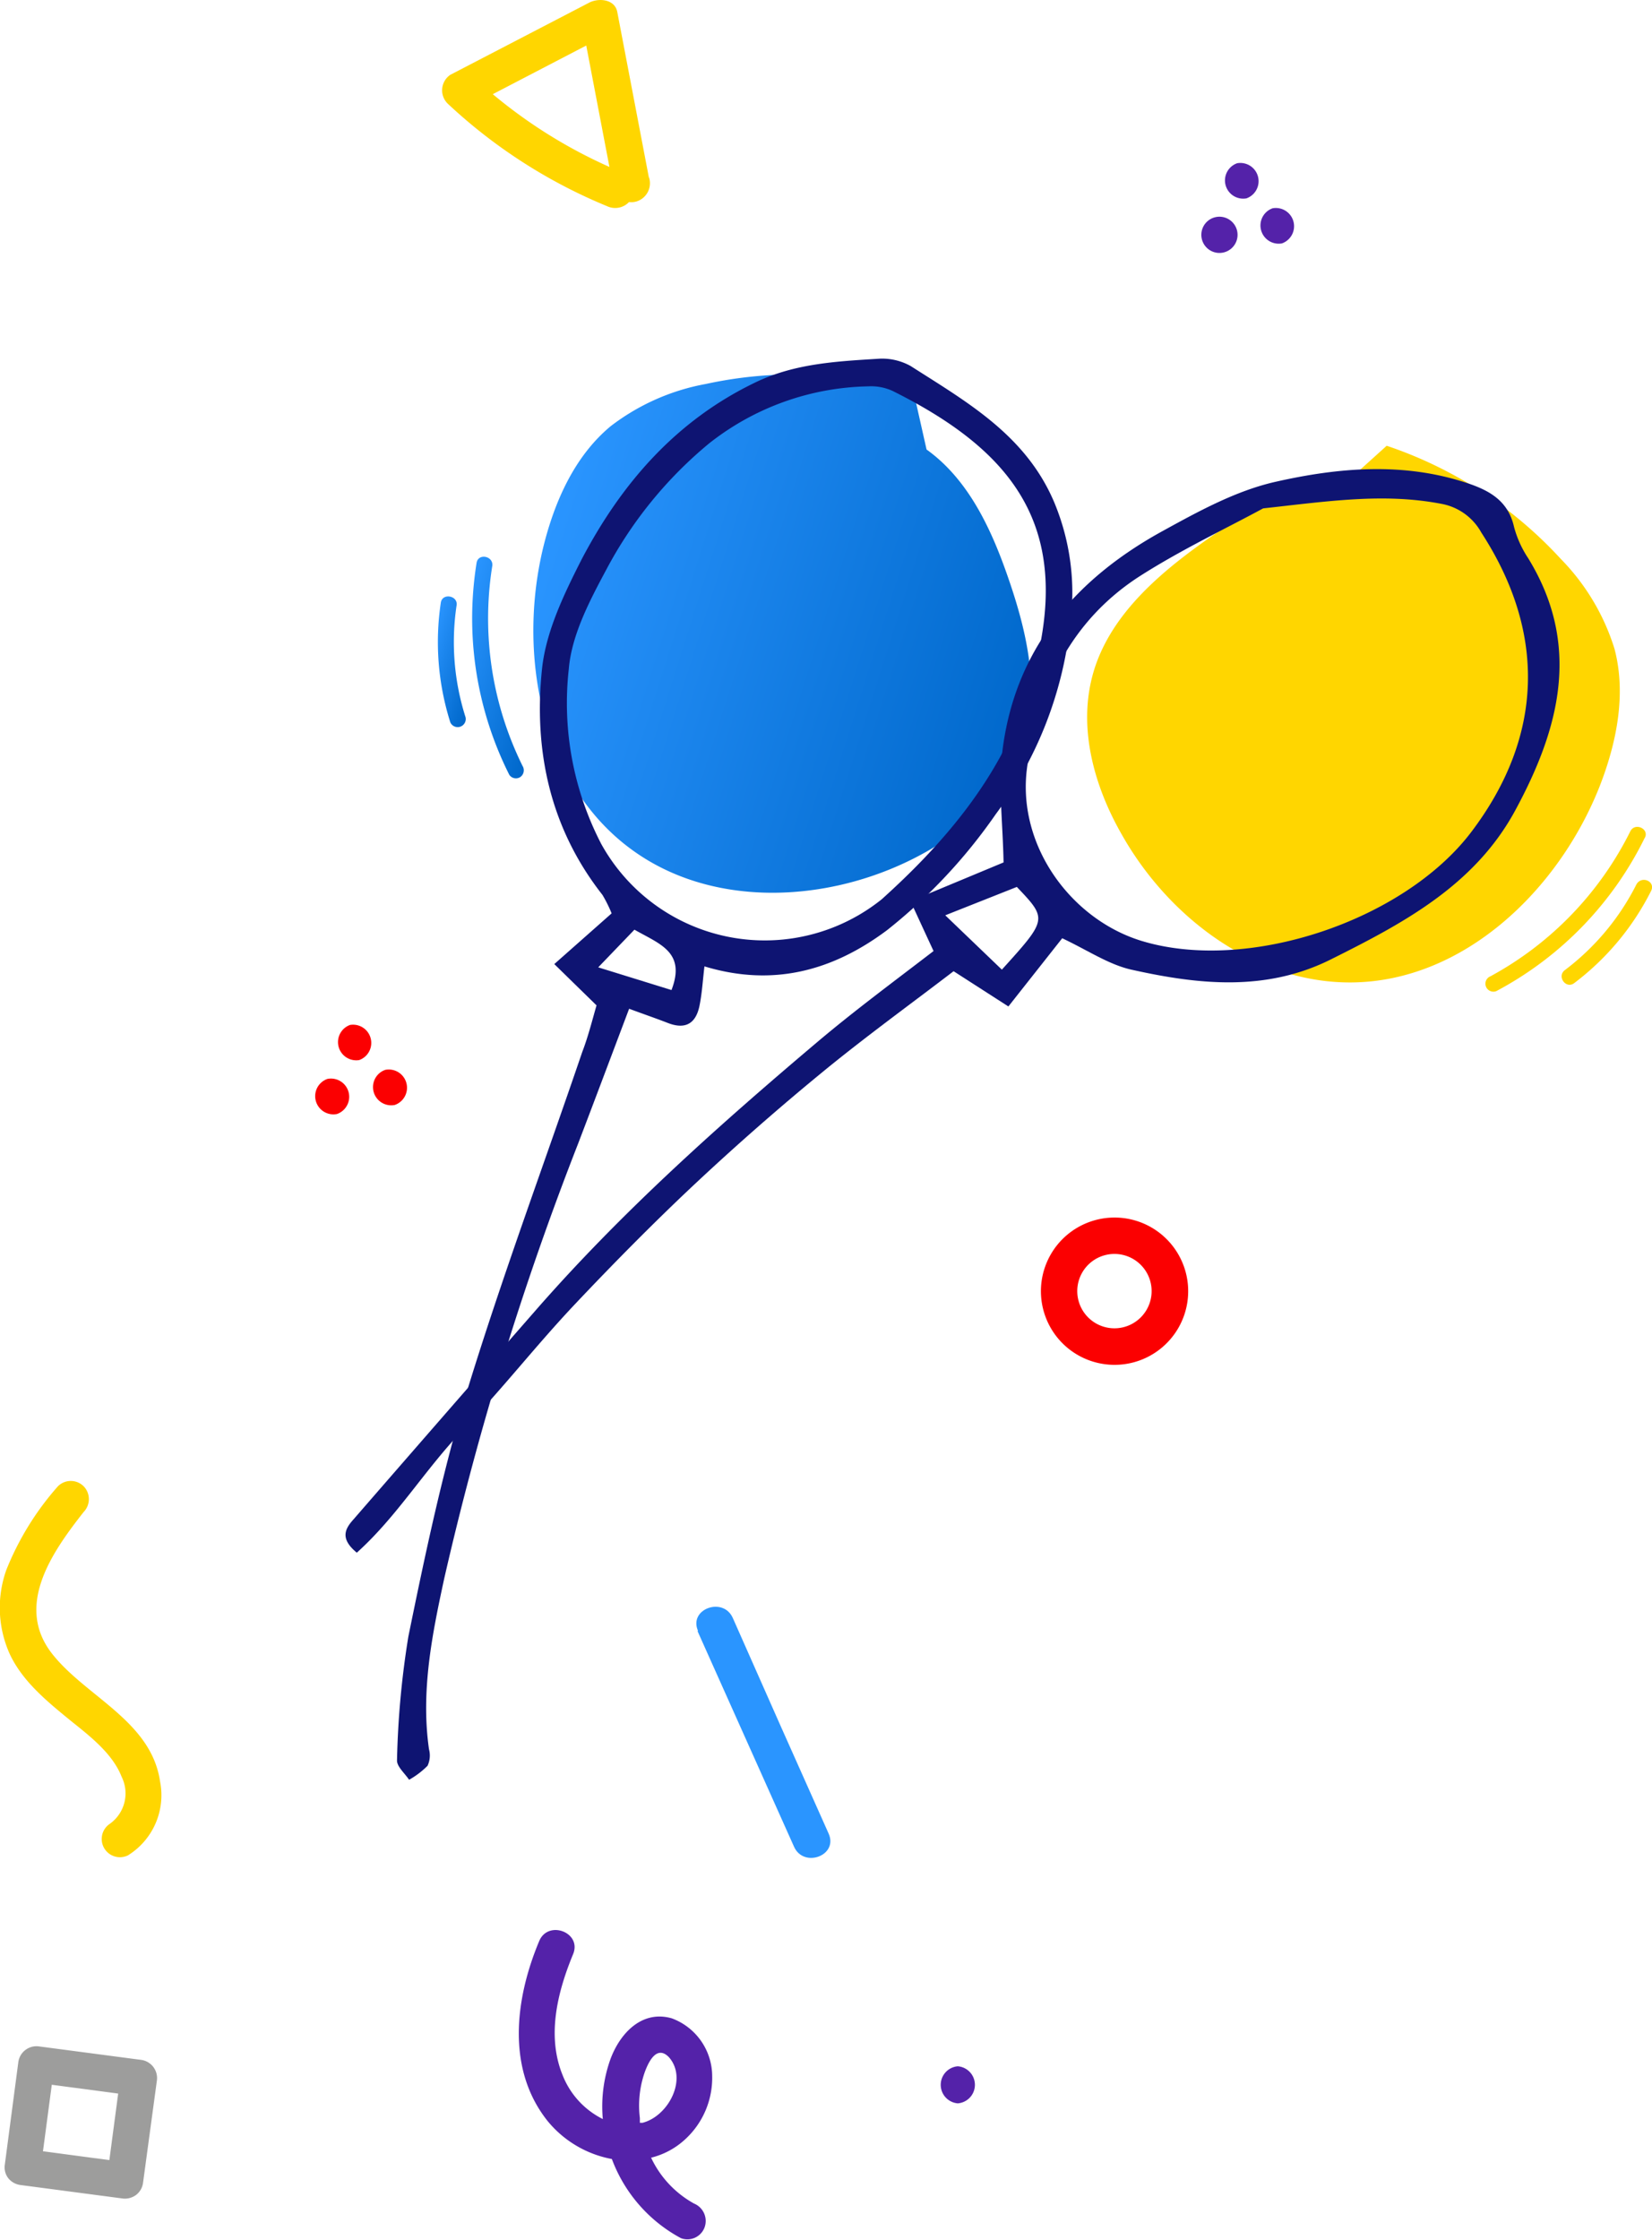 <svg xmlns="http://www.w3.org/2000/svg" xmlns:xlink="http://www.w3.org/1999/xlink" viewBox="0 0 136.86 185.51"><defs><style>.cls-1{fill:#ffd600;}.cls-2{fill:url(#Degradado_sin_nombre_29);}.cls-3{fill:url(#Degradado_sin_nombre_29-2);}.cls-4{fill:url(#Degradado_sin_nombre_29-3);}.cls-5{fill:#0e1472;}.cls-6{fill:#5422a9;}.cls-7{fill:#fb0001;}.cls-8{fill:#9d9d9c;}.cls-9{fill:#2a95ff;}</style><linearGradient id="Degradado_sin_nombre_29" x1="-12.55" y1="-96.59" x2="30.33" y2="-96.59" gradientTransform="matrix(0.95, 0.3, -0.3, 0.95, 27.49, 141.64)" gradientUnits="userSpaceOnUse"><stop offset="0" stop-color="#2a95ff"/><stop offset="1" stop-color="#0068cb"/></linearGradient><linearGradient id="Degradado_sin_nombre_29-2" x1="-17.37" y1="-86.53" x2="-8.41" y2="-86.53" xlink:href="#Degradado_sin_nombre_29"/><linearGradient id="Degradado_sin_nombre_29-3" x1="-19.19" y1="-85.76" x2="-14.23" y2="-85.76" xlink:href="#Degradado_sin_nombre_29"/></defs><title>Web 1200x800</title><g id="textos"><path class="cls-1" d="M133.75,53.73a18.39,18.39,0,0,0-4.44-7.43,34.45,34.45,0,0,0-14.43-9.38l-3.62,3.27c-4.34,0-8.31,2.35-11.82,4.89-3.8,2.74-7.53,6.09-8.85,10.58s0,9.35,2.32,13.42C96.8,76,104,81.45,112,81.37c9.25-.09,17.1-7.61,20.51-16.21C133.93,61.53,134.75,57.49,133.75,53.73Z"/><path class="cls-1" d="M136.27,69.39c.38-.76-.84-1.3-1.21-.53a27.67,27.67,0,0,1-11.58,12,.66.66,0,1,0,.48,1.23,28.65,28.65,0,0,0,12.31-12.72Z"/><path class="cls-1" d="M135.57,73.25a20.36,20.36,0,0,1-5.93,7.1c-.69.52.09,1.59.77,1.08a21.85,21.85,0,0,0,6.38-7.65C137.17,73,136,72.49,135.57,73.25Z"/><path class="cls-2" d="M50.59,35.3a18.33,18.33,0,0,1,7.9-3.5,34.34,34.34,0,0,1,17.2.67l1.07,4.76c3.53,2.53,5.43,6.72,6.83,10.82,1.52,4.43,2.63,9.32,1.11,13.75s-5.42,7.62-9.63,9.61c-7.18,3.4-16.24,3.67-22.68-1C44.9,65,42.83,54.34,45,45.35,45.93,41.56,47.59,37.79,50.59,35.3Z"/><path class="cls-3" d="M39.48,46.63c.13-.85,1.43-.58,1.3.26A27.56,27.56,0,0,0,41.87,60a28,28,0,0,0,1.42,3.44.68.68,0,0,1-.19.92.66.66,0,0,1-.91-.19,28.86,28.86,0,0,1-3.07-13.5A29.58,29.58,0,0,1,39.48,46.63Z"/><path class="cls-4" d="M37.82,50.18a20.48,20.48,0,0,0,.75,9.23.67.67,0,0,1-1.26.43,22,22,0,0,1-.79-9.93C36.65,49.07,38,49.34,37.82,50.18Z"/><path class="cls-5" d="M49.42,83.27l-3.5-3.42,4.75-4.2a11.32,11.32,0,0,0-.76-1.53c-4.36-5.55-5.72-12-5-18.78.34-3.08,1.82-6.14,3.27-9C51.48,40.05,56,34.82,62.63,31.65c3.2-1.53,6.63-1.72,10.06-1.93a4.84,4.84,0,0,1,2.76.6c4.69,3,9.54,5.73,11.89,11.29a19.47,19.47,0,0,1,1.32,10.11,32.18,32.18,0,0,1-6.17,15.72,44.69,44.69,0,0,1-9,9.6c-4.51,3.37-9.45,4.72-15.13,3-.14,1.17-.2,2.23-.41,3.26-.29,1.42-1.11,2-2.59,1.44-1-.39-2-.73-3.24-1.19-1.45,3.84-2.82,7.49-4.21,11.13a254.32,254.32,0,0,0-11.11,36.07c-1,4.62-1.95,9.32-1.26,14.13a2,2,0,0,1-.12,1.37,6.92,6.92,0,0,1-1.53,1.16c-.35-.53-1-1.08-1-1.59a73.14,73.14,0,0,1,.94-10.27c1.4-6.86,2.85-13.74,4.89-20.43,2.89-9.41,6.34-18.66,9.52-28C48.73,85.85,49.07,84.47,49.42,83.27Zm23.63-8.79c4.83-4.35,9.74-9.84,12-16.84,4.36-13.31-.56-20-11.1-25.26A4.29,4.29,0,0,0,71.91,32a21.92,21.92,0,0,0-13.17,4.73,34.44,34.44,0,0,0-8.5,10.43c-1.39,2.59-2.89,5.44-3.12,8.27a25.34,25.34,0,0,0,2.69,14.47A15.48,15.48,0,0,0,73.05,74.48ZM52.56,77l-3,3.12L55.63,82C56.84,78.85,54.66,78.2,52.56,77Z"/><path class="cls-5" d="M88,77.71l-4.46,5.65L79,80.44c-3.54,2.71-7.27,5.41-10.82,8.32s-7.08,6-10.46,9.16S50.9,104.56,47.65,108s-6,7-9.23,10.36-5.5,7.22-8.86,10.24c-1.44-1.18-.95-2-.29-2.74q7.48-8.61,15-17.21c7.13-8.18,15.2-15.38,23.47-22.37,3.07-2.59,6.33-5,9.6-7.51-.68-1.46-1.24-2.69-1.91-4.13l7.71-3.21c-.06-3.25-.44-6.22-.11-9.1,1-8.5,6-14.33,13.22-18.31,3-1.65,6.14-3.38,9.44-4.12,5.18-1.17,10.54-1.64,15.8.09,1.88.62,3.45,1.47,3.94,3.65a8.73,8.73,0,0,0,1.17,2.59c4.44,7.23,2.59,14.14-1.08,20.91-3.37,6.21-9.29,9.34-15.28,12.33-5.33,2.66-10.88,2.09-16.38.87C91.92,79.94,90.18,78.74,88,77.71Zm16.64-35.6c-3.1,1.68-6.76,3.41-10.15,5.57-5.7,3.64-8.42,9.25-9.38,15.74s3.56,12.69,9.43,14.5c8.8,2.7,21.76-1.65,27.34-9,6-7.91,6.24-16.5.84-24.81a4.75,4.75,0,0,0-3.31-2.38C114.63,40.81,110,41.52,104.62,42.11ZM83,80.31c3.78-4.18,3.78-4.18,1.24-6.85l-5.93,2.35Z"/><path class="cls-1" d="M10.08,147.17a3.09,3.09,0,0,1-1,3.9,1.51,1.51,0,0,0,1.52,2.6,5.86,5.86,0,0,0,2.66-6.12c-.73-5-6.11-7-8.92-10.55-3.17-4,0-8.47,2.59-11.77a1.53,1.53,0,0,0,0-2.13,1.51,1.51,0,0,0-2.13,0,23.72,23.72,0,0,0-4.28,6.94A9.33,9.33,0,0,0,.81,137c1.06,2.26,3.07,3.9,4.95,5.44C7.36,143.73,9.31,145.19,10.08,147.17Z"/><path class="cls-6" d="M55.66,167.17c-2.5-.72-4.33,1.27-5.11,3.44a11.63,11.63,0,0,0-.61,4.9,6.86,6.86,0,0,1-3.34-3.66c-1.32-3.26-.41-6.88.88-10,.74-1.8-2.07-2.86-2.81-1.08-2,4.77-2.74,10.61.71,14.92a9,9,0,0,0,5.31,3.13,12.31,12.31,0,0,0,5.73,6.56,1.52,1.52,0,0,0,1.94-.87,1.56,1.56,0,0,0-.86-2,8.45,8.45,0,0,1-3.56-3.8,6.39,6.39,0,0,0,2.8-1.5A6.91,6.91,0,0,0,59,171.92,5.12,5.12,0,0,0,55.66,167.17Zm-2.43,8.65-.22,0c0-.13,0-.26,0-.39a8.41,8.41,0,0,1,.4-3.79c.32-.88,1-2.28,2-1.26C57,172.17,55.38,175.27,53.23,175.82Z"/><path class="cls-7" d="M32.7,91.52a1.51,1.51,0,0,0-.78-2.91A1.51,1.51,0,0,0,32.7,91.52Z"/><path class="cls-7" d="M29.76,87.8A1.51,1.51,0,0,0,29,84.89,1.51,1.51,0,0,0,29.76,87.8Z"/><path class="cls-7" d="M27.91,92.27a1.51,1.51,0,0,0-.78-2.91A1.51,1.51,0,0,0,27.91,92.27Z"/><path class="cls-6" d="M106.2,20.16a1.51,1.51,0,0,0-.77-2.91A1.51,1.51,0,0,0,106.2,20.16Z"/><path class="cls-6" d="M103.26,16.43a1.51,1.51,0,0,0-.77-2.91A1.51,1.51,0,0,0,103.26,16.43Z"/><path class="cls-6" d="M101.41,20.9a1.5,1.5,0,0,0-.77-2.9A1.5,1.5,0,0,0,101.41,20.9Z"/><path class="cls-7" d="M86.44,108.51a6.1,6.1,0,1,0,4.32-7.46A6.1,6.1,0,0,0,86.44,108.51Zm2.91-.78a3.08,3.08,0,1,1,3.78,2.18A3.08,3.08,0,0,1,89.35,107.73Z"/><path class="cls-8" d="M.67,180.39a1.56,1.56,0,0,0,1,.58l8.49,1.12a1.55,1.55,0,0,0,1.12-.3,1.5,1.5,0,0,0,.57-1L13,172.3a1.52,1.52,0,0,0-1.3-1.69l-8.49-1.12a1.52,1.52,0,0,0-1.69,1.29l-1.12,8.5A1.48,1.48,0,0,0,.67,180.39Zm2.89-2.21.73-5.51,5.5.73-.73,5.51Z"/><path class="cls-1" d="M53.75,14.67,51.14,1C50.94-.08,49.6-.18,48.83.21L37.3,6.2a1.55,1.55,0,0,0-.16,2.43A43.51,43.51,0,0,0,50.3,17.08a1.58,1.58,0,0,0,2.06-.69,1.55,1.55,0,0,0-.69-2.06,41.1,41.1,0,0,1-12.51-8L39,8.75l11.53-6L48.23,2l2.61,13.67a1.53,1.53,0,0,0,1.94,1,1.58,1.58,0,0,0,1-1.94Z"/><path class="cls-9" d="M57.78,135.08l8,17.87c.8,1.8,3.68.74,2.87-1.08q-4-8.93-7.94-17.86c-.8-1.8-3.69-.74-2.88,1.07Z"/><path class="cls-6" d="M79.35,174.21a1.54,1.54,0,0,0,0-3.07,1.54,1.54,0,0,0,0,3.07Z"/></g></svg>